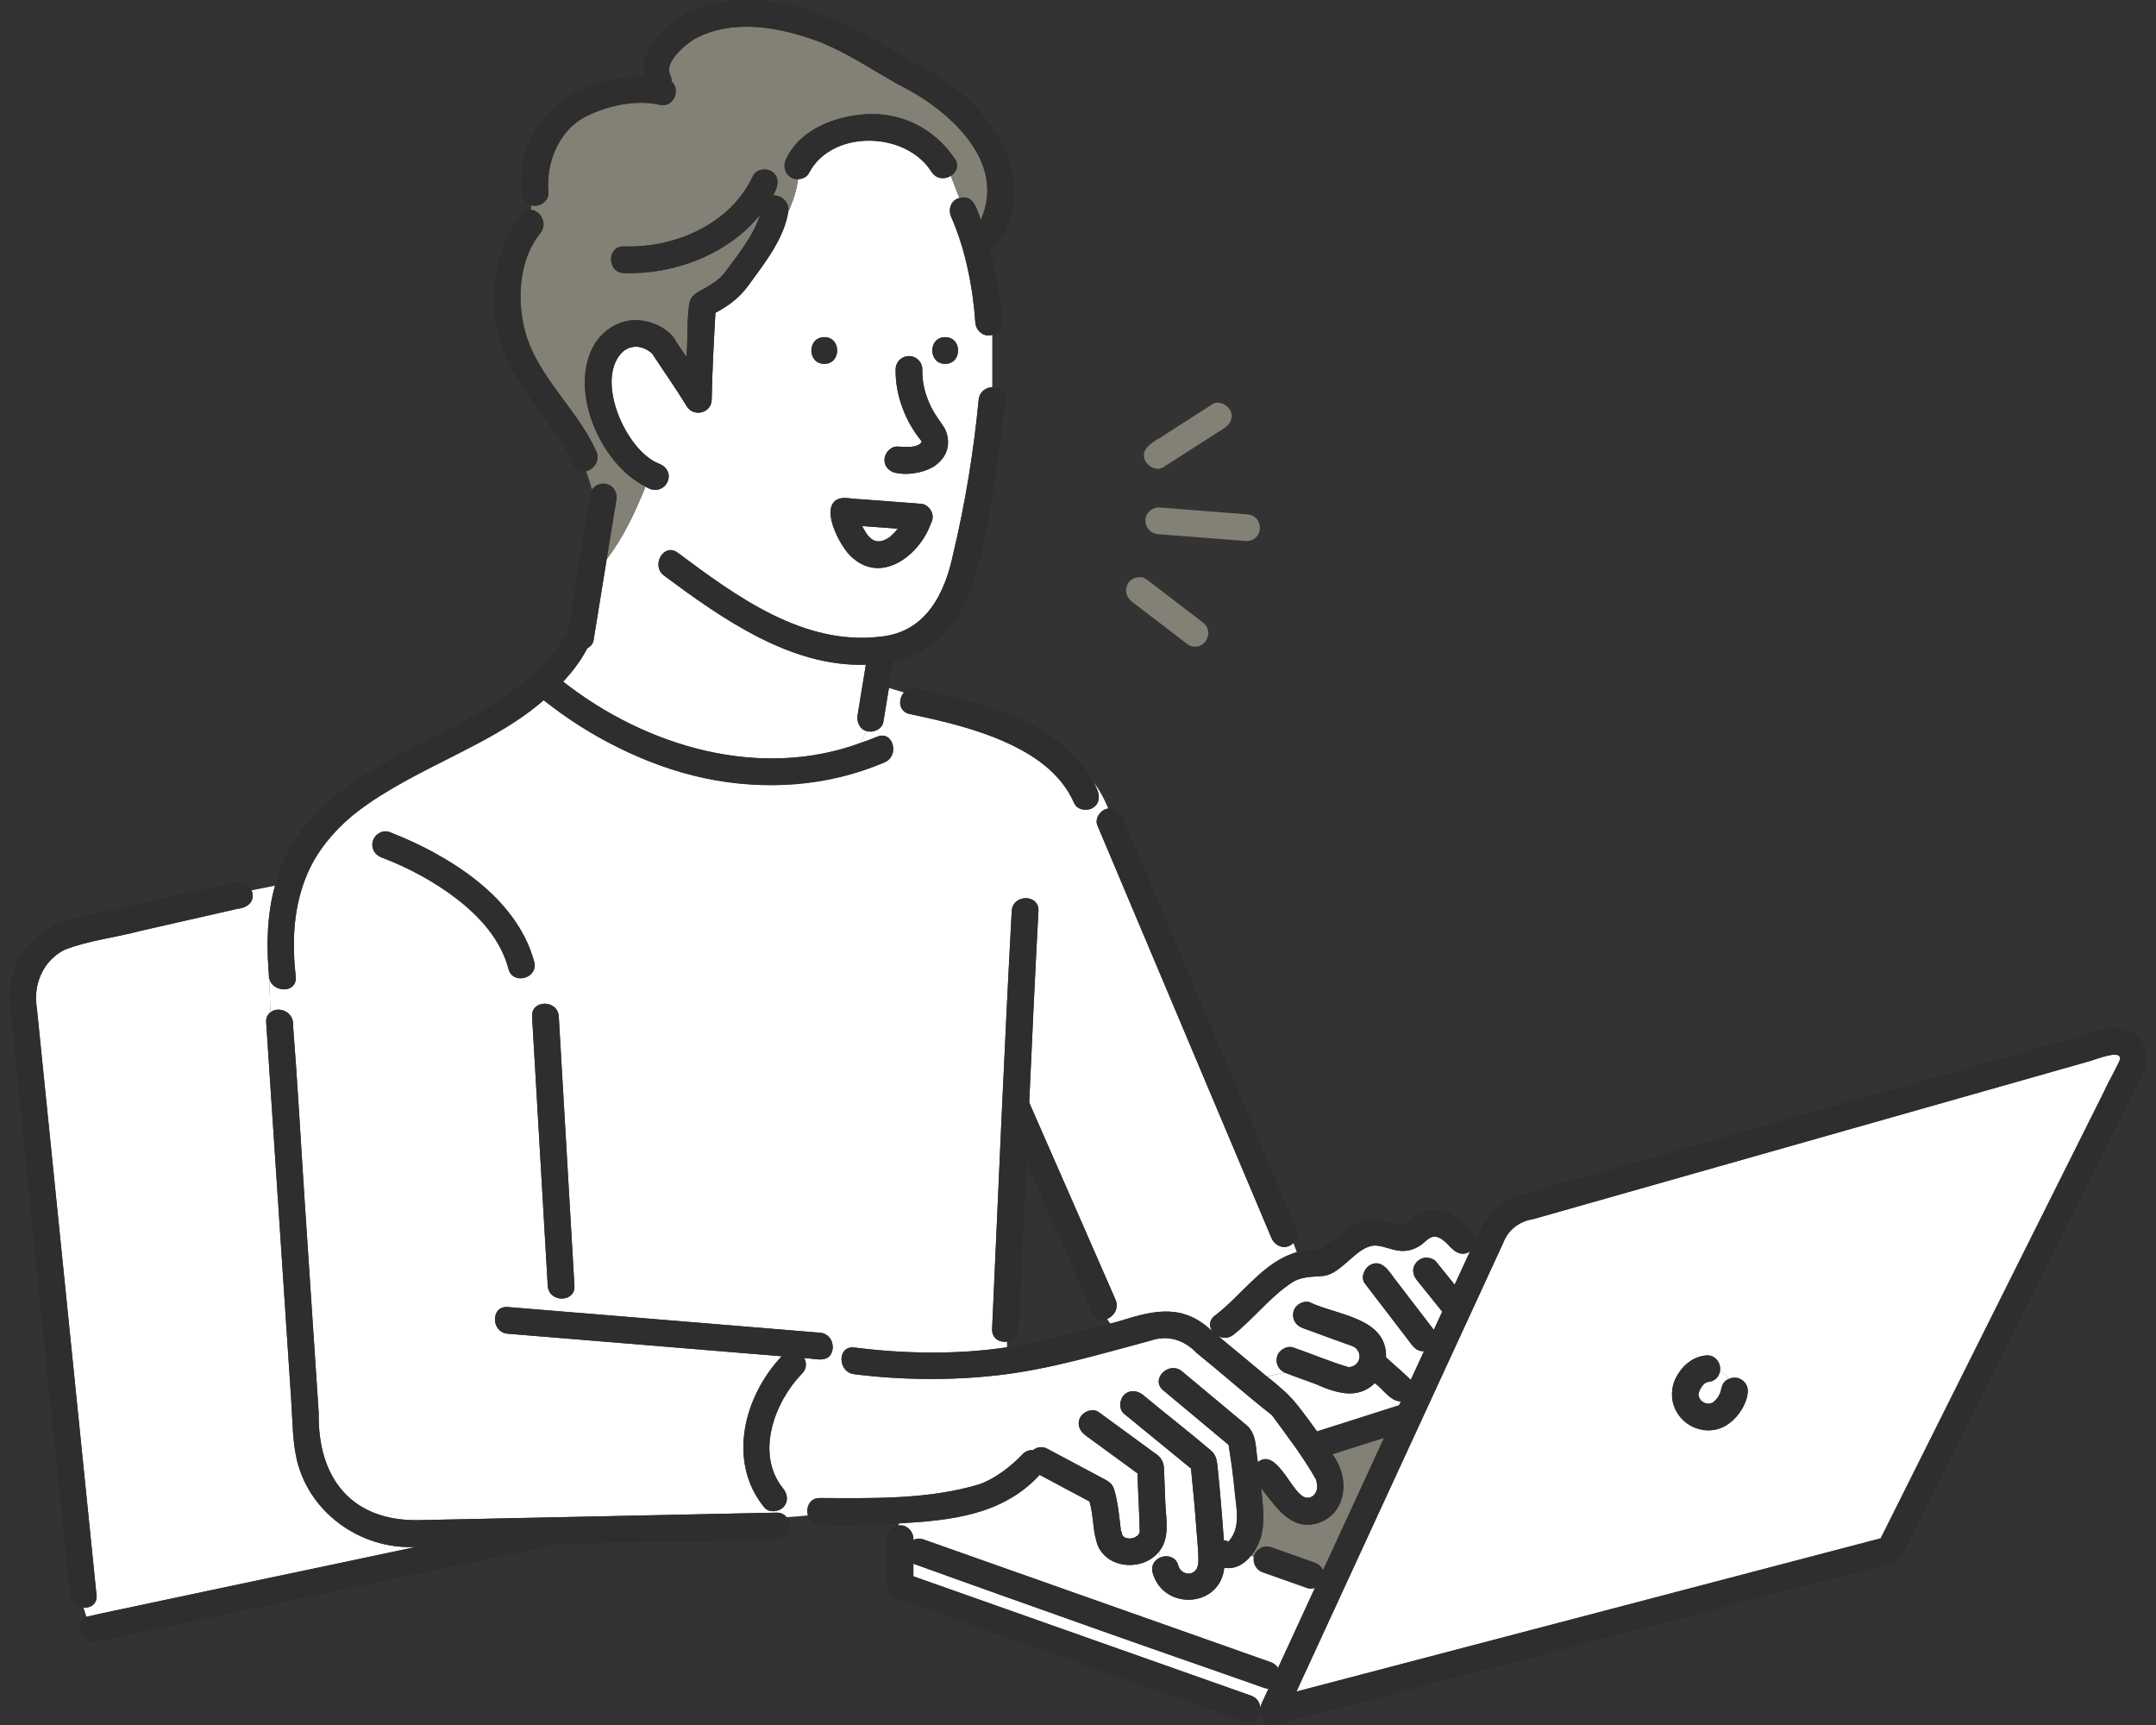 <?xml version="1.0" encoding="UTF-8"?>
<svg id="_レイヤー_1" data-name="レイヤー 1" xmlns="http://www.w3.org/2000/svg" width="175" height="140" viewBox="0 0 175 140">
  <rect x="0" y="0" width="175" height="140" fill="#333333" stroke="none"/>
  <defs>
    <style>
      .cls-1 {
        fill: #838075;
      }

      .cls-2 {
        fill: #fff;
      }

      .cls-3 {
        fill: none;
      }

      .cls-4 {
        fill: #2e2e2e;
      }
    </style>
  </defs>
  <g>
    <path class="cls-2" d="M99.372,127.237c-.344,3.274-4.943,3.502-5.813.41-.157-.595.161-1.038.595-1.234-.015-.175-.028-.354-.041-.535-1.208,1.61-4.077,1.539-4.974-.362-.472-1.16-.348-2.453-.708-3.657-1.349-.719-2.697-1.437-4.046-2.156-3.016,3.28-7.23,3.696-11.42,3.938-.013.056-.022.115-.033.171.675-.133,1.269.541,1.205,1.189.217-.134.495-.175.82-.061,1.173.415,2.346.829,3.519,1.244,8.226,2.907,16.451,5.814,24.676,8.721.274.097.462.268.582.47,1.075-2.332,2.15-4.664,3.224-6.996l-5.414-2.114c-.553.683-1.306,1.126-2.174.972Z"/>
    <path class="cls-1" d="M107.055,116.387c.6.827,1.176,1.675,1.62,2.573.888,1.795.204,4.187-1.884,4.701-2.094.515-3.27-1.441-4.431-2.892.214,1.864.5,3.924-.815,5.496l5.414,2.114c2.099-4.555,4.199-9.109,6.298-13.664l-6.203,1.672Z"/>
    <path class="cls-2" d="M113.706,113.742c-.901-.039-1.424-1.004-2.111-1.488-1.416,1.394-3.236.77-4.818.065-.832-.313-1.679-.591-2.502-.924-.472.099-.958.218-1.445.323,1.748,1.256,3.002,2.913,4.226,4.67l6.203-1.672c.15-.324.299-.649.448-.973Z"/>
    <path class="cls-1" d="M70.891,43.85c.005-.002.018,0,.03.003-.001,0-.003-.002-.004-.002-.009,0-.018-.004-.026,0Z"/>
    <path class="cls-1" d="M70.964,43.877c.081.047.083.03.054.007-.037-.014-.071-.025-.097-.03.015.008.029.015.043.023Z"/>
    <path class="cls-2" d="M102.578,136.994c-9.471-3.381-18.994-6.648-28.44-10.085v1.023c9.139,3.23,18.278,6.46,27.417,9.689.479.169.705.558.736.959.165-.528.456-1.015.67-1.525-.119.002-.246-.013-.383-.061Z"/>
    <path class="cls-1" d="M99.717,125.105c-.189-.064-.083.17,0,0h0Z"/>
    <path class="cls-1" d="M92.515,124.299c.008-.072.008-.128,0,0h0Z"/>
    <path class="cls-1" d="M110.351,110.195c.028-.111.003-.071,0,0h0Z"/>
    <path class="cls-1" d="M71.758,43.851s.021-.013.038-.021c-.007.002-.014.004-.022.007-.005.005-.013.008-.016.014Z"/>
    <path class="cls-2" d="M70.242,43.165c.054.088.114.171.171.256.103.112.219.234.339.33.077.051.104.07.164.1.038-.002.079.014.101.032.058.022.085.033.123.046.102.002.203,0,.305-.001.113-.02.221-.054.329-.091.031-.032.083-.046.1-.043,0,0,.002,0,.003-.001.115-.058.235-.137.341-.206.235-.207.462-.426.649-.678-.961-.071-1.922-.142-2.883-.213.077.161.164.318.258.469Z"/>
    <path class="cls-1" d="M71.833,43.819c.05-.016.052-.023.041-.025-.015.007-.049.022-.078.036.012-.004.025-.007.037-.011Z"/>
    <path class="cls-1" d="M138.193,112.444c-.005.008-.009.016-.014.023.015-.02.033-.036.051-.054.031-.041-.007-.014-.037.031Z"/>
    <path class="cls-1" d="M138.124,112.531c.023-.024.032-.034.047-.052.003-.004.005-.008.007-.012-.018.021-.035.044-.055.064Z"/>
    <path class="cls-1" d="M137.856,113.173h0c.007-.022.008-.031.013-.049,0-.002,0-.005,0-.007-.004.019-.008.038-.014.056Z"/>
    <path class="cls-1" d="M137.873,113.051c0,.022-.002.044-.003.066.007-.032.015-.064.024-.096.005-.057-.019-.034-.021.03Z"/>
    <path class="cls-1" d="M138.415,112.226c-.007.007.029-.01.068-.029-.027.007-.054.015-.068.029Z"/>
    <path class="cls-1" d="M138.825,113.919c.022.002.077-.023.136-.054-.052.018-.153.052-.136.054Z"/>
    <path class="cls-2" d="M138.64,112.157c-.038.013-.079.022-.119.031-.055.032-.109.062-.163.095-.045.041-.087.085-.128.129-.01.013-.031.037-.058.066-.081.125-.161.244-.223.381-.019.053-.04.106-.055.161-.002.021-.01.056-.024.103-.014.04.037.292.01.148-.005-.023-.013-.055-.023-.099,0,0,0,0,0,0,.021.105.029.156.072.272.03.064.07.122.109.18.042.047.081.081.126.121.072.047.145.084.221.122.063.02.128.037.192.052.055.002.109.002.163,0,.078-.012.175-.053.238-.066.028-.016.053-.03.08-.047.118-.095.231-.216.34-.346.078-.116.15-.238.209-.365.143-.431.181-.965.662-1.154-.116-.318-.303-.534-.685-.54-.128.435-.509.716-.943.753Z"/>
    <path class="cls-2" d="M169.75,86.082c-15.104,4.288-30.208,8.575-45.311,12.863-1.11.177-2.008.856-2.412,1.899-1.808,3.922-3.616,7.845-5.424,11.767-3.791,8.225-7.582,16.45-11.373,24.675,15.808-4.145,31.617-8.291,47.425-12.437,6.047-12.094,12.094-24.188,18.141-36.283.861-2.069,2.836-3.866-1.046-2.485ZM141.835,113.173c-.311,1.773-2.104,3.365-3.953,2.808-1.917-.498-2.804-2.875-1.653-4.493.503-.821,1.342-1.443,2.323-1.486.708-.058,1.25.77,1.03,1.402.382.006.569.222.685.54.838-.459,1.812.314,1.567,1.229Z"/>
    <path class="cls-1" d="M139.178,113.714c.006-.014-.065.05-.105.086.052-.034.097-.067.105-.086Z"/>
    <path class="cls-2" d="M117.768,101.22c.329.427-.268-.267-.39-.371-.242-.207-.562-.464-.893-.487-.454-.031-.724.371-1.058.618-.411.305-.874.5-1.389.54-.852.067-1.565-.384-2.384-.435-.948-.058-1.872,1.033-2.58,1.568-.588.445-.999.854-1.752.909-.862.064-1.735.06-2.437.517-1.775,1.156-3.107,2.928-4.761,4.243-.399.317-.861.308-1.23.128,1.32,1.079,2.627,2.173,3.935,3.266.487-.105.973-.224,1.445-.323-.484-.236-.749-.711-.621-1.271.123-.539.799-.951,1.333-.757,1.482.51,2.932,1.129,4.431,1.58.107-.002.139.006.23-.012.061-.019.121-.038.181-.057.039-.016.195-.104.224-.148-.008.009-.02.021-.043.048.021-.024.102-.104.143-.142.047-.071.119-.167.139-.235.02-.068.042-.136.059-.205.012-.083-.009-.217-.013-.295-.024-.082-.031-.116-.053-.175-.048-.052-.085-.128-.124-.195-.019-.02-.099-.1-.121-.136-.084-.044-.177-.1-.264-.146-.922-.318-2.791-1.018-4.028-1.463-.571-.208-.896-.721-.757-1.333.123-.539.799-.951,1.333-.757,2.225,1.064,6.271,1.235,6.181,4.465.663.615,1.368,1.192,2.009,1.828.358-.777.717-1.555,1.075-2.332-.741.074-1.068-.668-1.472-1.148-1.109-1.447-2.219-2.894-3.328-4.341-.369-.481-.054-1.197.389-1.482.911-.522,1.489.357,1.958,1.009,1.083,1.412,2.166,2.825,3.249,4.237.227-.494.455-.987.682-1.481-.68-.844-1.36-1.688-2.04-2.533-.19-.236-.304-.462-.317-.766-.018-.58.51-1.094,1.084-1.083.248,0,.603.115.766.317.505.627,1.01,1.254,1.515,1.88.417-.904.833-1.808,1.25-2.712-.539.396-1.188.154-1.555-.335Z"/>
    <path class="cls-2" d="M47.666,52.618c-.511,1.003-1.206,1.89-1.953,2.709,6.721,5.265,15.925,8,24.162,4.962.136-.331.281-.652.439-.96-.567-.167-.787-.774-.699-1.312.222-1.357.444-2.714.666-4.071-6.08.211-11.689-3.749-16.372-7.222-1.109-.822-.027-2.702,1.094-1.871,4.749,3.54,10.228,7.581,16.486,6.816,3.68-.368,5.222-3.515,5.896-6.786.975-4.082,1.649-8.259,2.053-12.438.063-.655.586-.997,1.103-1.03v-4.238c-.69.227-1.349-.347-1.377-1.034-.188-2.806-.807-5.911-1.936-8.491-.293-.609-.076-1.407.644-1.581-.24-.593-.452-1.205-.692-1.798-.47.293-1.155.292-1.552-.298-2.076-3.347-8.084-3.484-9.947.039-.157.342-.529.515-.899.526-.139.944-.412,1.804-.791,2.607-.313,2.147-1.884,4.16-3.128,5.861-.733,1.067-1.656,1.784-2.792,2.382-.129,2.347-.26,4.696-.301,7.046-.019,1.087-1.453,1.459-2.019.547-.892-1.462-1.886-2.864-2.823-4.295-.331-.285-.655-.453-1.094-.536-.13-.014-.26-.009-.39-.001-.112.029-.332.059-.448.113-.101.048-.198.106-.293.164-.057.04-.082.057-.082.055-2.456,2.181.179,8.126,2.866,9.145,1.677.692.396,2.899-1.089,1.858-.844,2.07-1.77,4.099-3.152,5.901-.356,2.194-.711,4.389-1.067,6.583-.047.292-.254.518-.513.652ZM76.72,27.363c1.397,0,1.394,2.167,0,2.167s-1.394-2.167,0-2.167ZM72.878,36.242c.596.024,1.163.106,1.658-.131.041-.026.1-.065.129-.081.025-.028.092-.095.118-.12.002-.004.004-.007.007-.011.002-.015.005-.031.008-.046-.004-.027-.004-.047.005-.015,0,0,0-.002,0-.003-.003-.012-.006-.027-.007-.035-1.309-1.597-2.133-3.713-2.099-5.825.051-1.424,2.115-1.426,2.167,0-.003.927.139,1.682.493,2.601.248.712.889,1.492,1.306,2.154.579,1.071.264,2.27-.681,3.007-.857.755-4.183,1.312-4.188-.413,0-.562.499-1.117,1.084-1.084ZM69.236,40.473c1.805.14,3.615.256,5.418.408.651-.026,1.199.709,1.013,1.334-.025.092-.062.18-.109.264-.865,2.497-3.879,4.924-6.316,2.829-1.315-1.057-3.344-5.501-.006-4.835ZM66.906,27.363c1.397,0,1.394,2.167,0,2.167s-1.394-2.167,0-2.167Z"/>
    <path class="cls-1" d="M49.262,39.282c.607.167.85.756.757,1.333-.258,1.589-.515,3.179-.773,4.768,1.382-1.801,2.308-3.83,3.152-5.901-3.672-1.789-6.385-7.977-4.074-11.652.696-1.033,1.745-1.724,2.995-1.841,1.31-.107,3.036.603,3.608,1.817.269.391.533.785.799,1.178.117-1.445.003-2.947.23-4.379.133-.714.796-.939,1.354-1.272.655-.391,1.152-.707,1.603-1.316,1-1.35,2.25-2.915,2.786-4.588-2.579,3.212-7.023,4.879-11.055,4.734-1.393-.05-1.395-2.217,0-2.167,4.131.149,8.672-1.811,10.475-5.718.246-.534,1.015-.662,1.482-.389.761.442.547,1.355.137,1.965.626-.032,1.343.484,1.253,1.289.38-.803.652-1.663.791-2.607-.865.054-1.352-.898-.972-1.619,1.103-2.404,3.927-3.469,6.405-3.643,2.939-.207,5.642,1.167,7.285,3.604.382.566.128,1.112-.319,1.391.241.593.453,1.204.692,1.798,1.191-.305,1.404.937,1.74,1.767,2.158-4.811-2.726-9.019-6.668-10.964-2.114-1.186-4.202-2.607-6.466-3.493-3.157-1.179-7-1.903-10.101-.218-.738.434-2.486,1.904-1.986,2.891.1.197.131.388.12.569.768.635.18,2.189-.998,1.879-1.967-.444-4.36.099-6.161,1.061-2.011,1.142-3.062,3.686-2.832,6.057.061.691-.749,1.245-1.373,1.04-.015.123-.035.245-.057.368.747.055,1.413,1.102.767,1.896-1.948,2.394-1.988,6.313-.867,9.066,1.291,3.169,4,5.518,5.406,8.637.346.766-.208,1.47-.824,1.623.185.489.342.986.478,1.491.245-.383.793-.573,1.211-.458Z"/>
    <path class="cls-2" d="M11.698,130.208c7.359-1.554,14.718-3.109,22.076-4.663-4.568.254-8.903-2.895-9.763-7.459-.27-1.421-.273-2.922-.369-4.36-.408-6.152-.815-12.303-1.223-18.455-.271-4.096-.543-8.191-.814-12.287-.026-.388.127-.664.358-.835-.07-1.865-.245-4.467-.283-6.304l.032.722c.01-1.587.194-3.163.613-4.688l-1.908.382c.32.876-.256,1.405-1.166,1.503-2.607.593-5.214,1.187-7.821,1.78-2.044.549-4.215.774-6.183,1.536-1.859.92-2.614,3.022-2.231,4.988.157,1.544.314,3.089.471,4.633,1.169,11.499,2.339,22.998,3.508,34.498.28,2.751.56,5.502.839,8.253.074.724-.481,1.063-1.048,1.03l.225.736c1.547-.385,3.128-.663,4.685-1.011Z"/>
    <path class="cls-2" d="M66.575,121.58c4.29.021,8.758.13,12.903-1.108,1.328-.479,2.556-1.445,3.534-2.451.255-.263.548-.348.824-.318.307-.253.738-.353,1.188-.113,1.471.784,2.942,1.568,4.412,2.351.434.231.826.396.992.927.334,1.11.422,2.292.562,3.436-.036-.268.19.44.038.158.015.028.078.123.079.144.015.022.012.019.019.031,0,0,0,0,0,.001.016.025.065.065.094.089.035.021.077.048.106.073.073.011.165.037.234.062.091-.009.185.012.281-.008.095-.016.187-.044.277-.078.037-.028.22-.16.179-.114.03-.03.06-.062.091-.083.028-.047.055-.095.086-.139.004-.013.009-.027.013-.04.01.003.017-.031.023-.069-.031-1.584-.136-3.169-.182-4.753-1.412-1.032-2.824-2.064-4.236-3.096-.474-.346-.71-.933-.389-1.482.274-.469,1.01-.734,1.482-.389,1.582,1.157,3.165,2.314,4.748,3.471.41.307.529.684.547,1.163.035.929.072,1.858.111,2.787.056,1.268.375,2.776-.479,3.85.013.181.025.36.041.535.553-.249,1.295-.096,1.494.658.143.541.788.826,1.262.5.351-.241.367-.71.363-1.1-.007-.666-.086-1.339-.134-2.004-.128-1.764-.286-3.526-.467-5.285-1.809-1.48-3.619-2.96-5.428-4.441-.452-.37-.387-1.154,0-1.532.448-.438,1.076-.373,1.532,0,1.827,1.528,3.722,2.979,5.532,4.526.349.311.454.686.502,1.144.216,2.037.381,4.079.527,6.122.122.009.249.046.377.104,1.069-1.13.602-2.834.489-4.222-.12-1.212-.283-2.422-.483-3.624-1.769-1.476-3.537-2.952-5.306-4.428-1.072-.895.469-2.42,1.532-1.532,1.739,1.451,3.477,2.901,5.215,4.352.894.75.733,1.943.942,3.013,1.41-1.147,2.582,2.05,3.565,2.72.474.378,1.066.107,1.216-.47.074-.259-.008-.559-.047-.809-1.029-1.837-2.35-3.551-3.602-5.258-2.068-1.615-4.059-3.396-6.113-5.053-1.01-1.051-2.317-1.47-3.708-.999-4.084,1.093-8.215,2.344-12.427,2.82-3.838.433-7.82.396-11.655-.088-.827-.104-1.155-.937-.983-1.542-.328-.005-.635-.019-.927-.048-.417.674-1.479.276-2.154.284.213.373.225.853-.164,1.251-2.24,2.29-3.823,6.531-1.54,9.331.371.455.449,1.084,0,1.532-.384.384-1.162.454-1.532,0-3.029-3.715-1.652-9.021,1.42-12.264-7.413-.61-14.826-1.22-22.239-1.83-1.382-.114-1.39-2.281,0-2.167,8.447.695,16.895,1.39,25.342,2.086.972.08,1.261,1.173.866,1.777.292.029.599.043.927.048.113-.395.437-.694.983-.625,4.054.511,8.329.597,12.41-.017v-.456c-.597.084-1.248-.257-1.214-1.03.506-11.307.985-22.617,1.594-33.919.075-1.389,2.242-1.394,2.167,0-.28,5.179-.515,10.36-.75,15.542,2.345,5.324,4.666,10.662,7.002,15.991.305.698-.125,1.344-.667,1.571.078.129.163.256.255.38,3.122-.88,5.611-1.934,8.293.643-.281-.378-.316-.89.168-1.275,2.247-1.642,3.884-4.413,6.676-5.159l-.283-.756c-.59.624-1.542.285-1.806-.466-.584-1.383-1.167-2.767-1.751-4.15-2.526-5.987-5.052-11.974-7.578-17.961-1.593-3.775-3.185-7.55-4.778-11.325-.24-.581.312-1.303.891-1.355-.329-.789-.712-1.523-1.211-2.142.407.649.761,1.615-.074,2.104-.461.272-1.25.147-1.482-.389-1.082-2.495-3.391-4.012-5.808-5.062-2.404-1.044-4.989-1.64-7.544-2.182-.916-.194-.953-1.196-.47-1.748l-1.219-.368c-.151.921-.301,1.842-.452,2.763-.101.614-.862.906-1.391.736-.158.308-.304.629-.439.96.449-.155.896-.321,1.338-.503,1.29-.533,1.847,1.564.576,2.09-9.293,4.011-20.007,1.083-27.655-5.049-5.956,5.267-15.677,6.404-19.24,14.154-1.103,2.611-1.168,5.502-.884,8.281.122,1.544-2.304,1.264-2.186-.241l.141,3.128c.704-.519,1.918-.012,1.825,1.077.372,4.684.621,9.381.932,14.07.384,5.797.768,11.594,1.152,17.391-.096,5.275,2.67,8.792,8.139,8.684,5.403-.113,10.806-.227,16.209-.34,4.268-.09,8.537-.179,12.805-.269.374-.008.644.144.817.367.58-.035,1.16-.08,1.74-.144-.19-.636.138-1.434.991-1.406ZM45.356,82.503c.424,7.282.847,14.564,1.271,21.846.081,1.395-2.086,1.386-2.167,0-.424-7.282-.847-14.564-1.271-21.846-.081-1.395,2.086-1.386,2.167,0ZM37.061,72.941c-1.823-1.404-3.951-2.537-6.049-3.334-1.365-.469-.804-2.428.576-2.09,4.911,1.954,10.236,5.149,11.771,10.538.351,1.353-1.739,1.925-2.09.576-.612-2.355-2.321-4.236-4.208-5.69Z"/>
    <polygon class="cls-1" points="137.856 113.175 137.856 113.174 137.856 113.174 137.856 113.175"/>
    <path class="cls-1" d="M137.85,113.148c.002.009.004.017.006.026,0,0,0,0,0-.001-.002-.009-.003-.015-.006-.025Z"/>
    <path class="cls-4" d="M44.459,104.35c.081,1.386,2.248,1.395,2.167,0-.424-7.282-.847-14.564-1.271-21.846-.081-1.386-2.248-1.395-2.167,0,.424,7.282.847,14.564,1.271,21.846Z"/>
    <path class="cls-4" d="M64.889,108.787c.788.788,1.579,1.057,2.535,1.151.395-.604.106-1.697-.866-1.777-8.447-.695-16.895-1.39-25.342-2.086-1.39-.114-1.382,2.053,0,2.167,7.413.61,14.826,1.22,22.239,1.83-3.072,3.242-4.449,8.548-1.42,12.264.37.454,1.148.384,1.532,0,.449-.449.371-1.077,0-1.532-2.284-2.801-.7-7.041,1.54-9.331.388-.397.376-.877.164-1.251.673-.008,1.737.389,2.154-.284-.956-.094-1.748-.363-2.535-1.151Z"/>
    <path class="cls-4" d="M93.782,123.836c.231.692.285,1.384.331,2.043.854-1.074.535-2.582.479-3.85-.039-.929-.076-1.858-.111-2.787.013-.597-.298-1.049-.813-1.358-1.494-1.092-2.987-2.184-4.481-3.276-.473-.346-1.208-.08-1.482.389-.321.549-.085,1.136.389,1.482,1.412,1.032,2.824,2.064,4.236,3.096.046,1.585.151,3.169.182,4.753-.006.038-.013.072-.023.069-.004.013-.009.027-.013.04-.031.044-.058.092-.086.139-.031.021-.061.053-.091.083.041-.046-.142.086-.179.114-.09.033-.183.062-.277.078-.096.02-.189,0-.281.008-.069-.026-.161-.051-.234-.062-.029-.025-.071-.051-.106-.073-.029-.024-.078-.064-.094-.089,0,0,0,0,0-.001-.007-.011-.004-.008-.019-.031,0-.021-.064-.116-.079-.144.152.282-.074-.426-.038-.158-.139-1.144-.227-2.326-.562-3.436-.166-.531-.558-.695-.992-.927-1.471-.784-2.942-1.567-4.412-2.351-.45-.24-.881-.14-1.188.113-.277-.03-.569.055-.824.318-.978,1.007-2.206,1.973-3.534,2.451-4.145,1.238-8.613,1.129-12.903,1.108-.853-.028-1.181.77-.991,1.405.772-.085,1.543-.199,2.315-.353-.772.154-1.543.268-2.315.353.121.404.449.744.991.761,2.125.07,4.265.035,6.391-.106.085-.362.198-.704.35-1.009-.152.304-.265.647-.35,1.009,4.189-.242,8.405-.659,11.42-3.938,1.349.719,2.697,1.437,4.046,2.156.36,1.205.236,2.497.708,3.657.897,1.901,3.767,1.972,4.974.362-.047-.658-.1-1.35-.331-2.043ZM92.515,124.299c.008-.128.008-.072,0,0h0Z"/>
    <path class="cls-4" d="M17.2,72.903l3.218-.644c-.18-.468-.637-.838-1.265-.695-4.439,1.011-8.886,1.989-13.318,3.032-3.076.723-5.308,3.536-5.06,6.739.633,6.338,1.296,12.674,1.934,19.012.996,9.647,1.938,19.3,2.944,28.946-.003.689.554,1.181,1.135,1.189l-.65-2.128.65,2.128c.567.033,1.122-.306,1.048-1.03-.28-2.751-.56-5.502-.839-8.253-1.169-11.499-2.339-22.998-3.508-34.498-.182-1.816-.373-3.633-.554-5.449-.118-1.731.752-3.378,2.314-4.172,1.968-.762,4.139-.987,6.183-1.537,2.607-.593,5.214-1.187,7.821-1.78.896-.085,1.495-.642,1.166-1.503l-3.218.644Z"/>
    <path class="cls-4" d="M141.078,111.84c-.534-.122-1.22.161-1.333.757-.032.171-.076.339-.139.501-.06.127-.131.248-.209.365-.109.13-.222.252-.34.346-.027.017-.052.032-.08.047-.063.013-.16.054-.238.066-.055,0-.109.001-.163,0-.064-.015-.129-.032-.192-.052-.076-.038-.148-.075-.221-.122-.045-.041-.084-.075-.126-.121-.039-.058-.079-.116-.109-.18-.043-.116-.051-.167-.072-.272,0,0,0,0,0,.001,0,0,0,0,0-.001-.002-.009-.004-.017-.006-.026.003.01.004.016.006.025.006-.018.009-.037.014-.056-.005-.035.019-.193.024-.096.015-.055.036-.107.055-.161.062-.137.142-.256.223-.381-.016.017-.024.028-.047.052.019-.02.037-.042.055-.064.011-.029.091-.114.051-.054.041-.045.084-.088.128-.129.054-.033.109-.064.163-.095.04-.01.081-.019.119-.031,1.37-.107,1.263-2.16-.087-2.155-1.87.096-3.298,2.283-2.709,4.043.587,1.863,3.048,2.696,4.579,1.423.957-.708,2.333-3.004.655-3.629ZM138.483,112.197c-.039.018-.075.035-.068.029.014-.014.041-.022.068-.029ZM138.825,113.919c-.018-.002.084-.035.136-.054-.059.031-.114.056-.136.054ZM139.072,113.799c.041-.036.112-.099.105-.086-.008.018-.053.051-.105.086Z"/>
    <path class="cls-4" d="M137.87,113.124c.013-.047.022-.082.024-.103-.009.032-.016.064-.024.096,0,.002,0,.005,0,.007Z"/>
    <path class="cls-4" d="M137.879,113.272c-.008-.046-.014-.1-.01-.148-.005.018-.006.027-.013.049.011.044.018.075.023.099Z"/>
    <path class="cls-4" d="M137.879,113.272c.009.055.018.079,0,0h0Z"/>
    <polygon class="cls-4" points="137.856 113.174 137.856 113.174 137.856 113.173 137.856 113.173 137.856 113.174"/>
    <path class="cls-4" d="M21.824,79.02l-.11-2.454c-.005.817.034,1.637.11,2.454Z"/>
    <path class="cls-4" d="M71.212,59.785c-.442.183-.889.348-1.338.503-.283.69-.529,1.418-.772,2.148.243-.73.489-1.458.772-2.148-8.238,3.039-17.44.304-24.162-4.962.747-.819,1.442-1.707,1.953-2.709.259-.134.466-.359.513-.652.356-2.194.711-4.388,1.067-6.583-.371.484-.765.957-1.211,1.403.446-.446.84-.919,1.211-1.403.258-1.589.515-3.179.773-4.768.255-1.207-1.242-1.884-1.968-.874.386,1.427.585,2.934.585,4.638,0-1.703-.2-3.211-.585-4.638-.819,3.77-1.248,7.669-1.935,11.481-5.504,9.47-20.766,9.178-23.79,20.657l1.875-.375-1.875.375c-.683,2.309-.672,4.989-.483,7.382.14,1.374,2.309,1.388,2.167,0-.67-5.146.623-10.283,5.027-13.405,4.699-3.536,10.58-5.214,15.097-9.03,3.849,2.944,8.198,5.292,12.966,6.321,4.929,1.064,10.024.657,14.69-1.271,1.271-.525.714-2.623-.576-2.09Z"/>
    <path class="cls-4" d="M81.18,19.493c3.396-5.516-1.348-11.534-6.306-14.024-5.03-2.995-10.581-6.408-16.69-5.231-2.843.423-6.22,2.839-5.971,5.95-5.613-.034-10.317,3.472-9.861,9.432.047.486.337.911.794,1.04.072-.592.073-1.185.073-1.777v.602-.602c0,.592,0,1.185-.073,1.777.624.206,1.434-.349,1.373-1.04-.231-2.372.821-4.915,2.832-6.057,1.801-.962,4.195-1.505,6.161-1.061,1.179.31,1.767-1.244.998-1.879.011-.181-.021-.372-.12-.569-.5-.987,1.248-2.457,1.986-2.891,3.101-1.686,6.943-.961,10.101.218,2.264.886,4.352,2.307,6.466,3.493,3.943,1.943,8.828,6.156,6.668,10.964-.336-.83-.55-2.073-1.74-1.767.361.893.785,1.745,1.465,2.425-.68-.68-1.104-1.532-1.465-2.425-.72.175-.937.97-.644,1.581,1.129,2.58,1.748,5.686,1.936,8.491.028.686.688,1.262,1.377,1.034v-2.059,2.059c.444-.135.822-.551.79-1.034-.137-2.052-.468-4.132-1.02-6.139.326-.003.65-.151.871-.51Z"/>
    <path class="cls-4" d="M77.498,12.881c-1.643-2.438-4.346-3.811-7.285-3.604-2.477.174-5.302,1.239-6.405,3.643-.379.721.105,1.674.972,1.619.069-.466.109-.951.109-1.462,0,.511-.04.996-.109,1.462.37-.01.742-.183.899-.526,1.864-3.523,7.87-3.386,9.947-.039.397.589,1.082.59,1.552.298-.359-.884-.781-1.725-1.454-2.399.674.674,1.096,1.515,1.454,2.399.448-.279.701-.825.319-1.391Z"/>
    <path class="cls-4" d="M48.396,36.627c-1.406-3.118-4.115-5.468-5.406-8.637-1.121-2.753-1.081-6.672.867-9.066.646-.793-.021-1.841-.767-1.896-.086.489-.228.978-.473,1.467.244-.489.387-.978.473-1.467-.263-.019-.536.082-.765.364-2.295,2.82-2.731,6.97-1.697,10.393,1.139,3.771,4.303,6.399,5.897,9.935.225.499.649.628,1.047.529-.216-.57-.461-1.133-.742-1.696.281.563.526,1.126.742,1.696.616-.153,1.169-.856.824-1.623Z"/>
    <path class="cls-4" d="M60.675,21.505c1.377-1.377,2.556-2.756,3.314-4.359.091-.805-.626-1.322-1.253-1.289.409-.609.625-1.524-.137-1.965-.467-.273-1.236-.145-1.482.389-1.803,3.908-6.343,5.867-10.475,5.718-1.395-.05-1.393,2.117,0,2.167,4.033.145,8.476-1.521,11.055-4.734-.536,1.673-1.786,3.237-2.786,4.588-.451.609-.948.925-1.603,1.316-.557.333-1.22.558-1.354,1.272-.227,1.432-.113,2.933-.23,4.379-.266-.393-.529-.787-.799-1.178-.572-1.215-2.298-1.923-3.608-1.818-1.25.117-2.299.808-2.995,1.841-2.31,3.677.4,9.859,4.074,11.652.152-.374.302-.749.452-1.124-.15.375-.3.75-.452,1.124,1.482,1.039,2.769-1.161,1.089-1.858-2.684-1.018-5.324-6.961-2.867-9.145,0,.002.025-.014.082-.055.096-.058.192-.116.293-.164.115-.053.337-.084.448-.113.13-.007.26-.012.39.001.439.084.762.251,1.094.536.937,1.431,1.931,2.833,2.823,4.295.566.912,2,.54,2.019-.547.04-2.35.172-4.699.301-7.046,1.137-.599,2.058-1.315,2.792-2.382,1.244-1.701,2.815-3.714,3.128-5.861-.758,1.603-1.936,2.981-3.314,4.359Z"/>
    <path class="cls-4" d="M105.268,99.834c-4.118-9.762-8.237-19.524-12.355-29.287-.584-1.383-1.167-2.767-1.751-4.15-.212-.503-.645-.857-1.199-.778.299.716.555,1.475.809,2.236-.254-.761-.51-1.52-.809-2.236-.58.049-1.13.775-.891,1.355,1.593,3.775,3.185,7.55,4.778,11.325,3.109,7.37,6.219,14.741,9.328,22.111.229.543.714.92,1.333.757.51-.134.984-.794.757-1.333Z"/>
    <path class="cls-4" d="M76.72,27.363c-1.394,0-1.397,2.167,0,2.167s1.397-2.167,0-2.167Z"/>
    <path class="cls-4" d="M66.906,27.363c-1.394,0-1.397,2.167,0,2.167s1.397-2.167,0-2.167Z"/>
    <path class="cls-4" d="M70.921,43.853c.026.005.06.016.097.03-.022-.018-.063-.034-.101-.032.001,0,.003.002.004.002Z"/>
    <path class="cls-4" d="M71.796,43.83c.029-.014.063-.029.078-.036-.017-.003-.069.011-.1.043.007-.002.014-.004.022-.007Z"/>
    <path class="cls-4" d="M69.242,45.308c2.439,2.095,5.451-.333,6.316-2.83.048-.084.085-.172.109-.264.186-.625-.362-1.36-1.013-1.334-2.06-.17-4.129-.306-6.192-.465-2.313.165-.237,4.151.78,4.893ZM72.867,42.909c-.187.252-.414.471-.649.678-.106.069-.226.148-.341.206,0,0-.002,0-.003.001.026.003-.054.031-.078.036-.017.008-.036.017-.038.021.003-.006.011-.009.016-.014-.107.037-.216.071-.329.091-.102.002-.203.003-.305.001-.038-.013-.065-.024-.123-.046.054.051-.052-.003-.097-.03-.012-.002-.025-.005-.03-.003.008-.003.017.001.026,0-.06-.03-.087-.05-.164-.1-.12-.096-.236-.218-.339-.33-.162-.23-.308-.471-.429-.725.961.071,1.922.142,2.883.213Z"/>
    <path class="cls-4" d="M7.637,133.262l-.624-2.043c-1.054.425-.558,2.145.624,2.043Z"/>
    <path class="cls-4" d="M63.844,123.129c-1.658.101-3.317.104-4.975.104,1.658,0,3.317-.004,4.975-.104-.173-.223-.444-.375-.817-.367-4.268.09-8.537.179-12.805.269-5.403.113-10.806.227-16.21.34-5.469.103-8.233-3.401-8.139-8.685-.384-5.797-.768-11.594-1.152-17.391-.311-4.689-.56-9.386-.932-14.07.101-1.07-1.13-1.614-1.825-1.076l.277,6.158-.277-6.158c-.231.171-.383.446-.358.835.271,4.095.543,8.191.814,12.287.408,6.152.815,12.304,1.223,18.455.095,1.439.098,2.94.369,4.36.861,4.563,5.195,7.714,9.763,7.459-8.917,1.904-17.856,3.732-26.762,5.674l.624,2.043c10.696-2.215,21.379-4.516,32.071-6.759,1.496-.316,2.991-.632,4.487-.948.2-.042.353-.126.473-.233,6.025-.169,12.063-.143,18.085-.387,1.122.152,1.663-1.056,1.091-1.806Z"/>
    <path class="cls-4" d="M89.569,104.573c-.321.964-.126,1.756.308,2.468.541-.228.972-.873.667-1.571-2.337-5.329-4.658-10.666-7.002-15.991.235-5.181.47-10.363.75-15.542.075-1.394-2.092-1.389-2.167,0-.609,11.302-1.087,22.612-1.594,33.919-.034.773.616,1.114,1.214,1.03v-2.508,2.508c.48-.068.926-.41.953-1.03.199-4.51.414-9.019.621-13.528,1.497,3.422,2.995,6.844,4.493,10.267.52.818.728,2.99,2.066,2.446-.433-.713-.629-1.504-.308-2.468Z"/>
    <path class="cls-4" d="M80.54,31.414v3.936-3.936c-.517.034-1.04.375-1.103,1.03-.404,4.179-1.078,8.356-2.053,12.439-.672,3.268-2.218,6.421-5.896,6.786-6.259.765-11.735-3.275-16.486-6.816-1.121-.831-2.203,1.049-1.094,1.871,4.683,3.473,10.292,7.433,16.372,7.222-.222,1.357-.444,2.714-.666,4.071-.088.538.132,1.146.699,1.312.329-.64.713-1.224,1.197-1.708-.484.484-.868,1.068-1.197,1.708.529.169,1.289-.123,1.391-.736.151-.921.301-1.842.452-2.763l-1.886-.57,1.886.57c.117-.715.234-1.429.351-2.144,6.28-1.205,7.179-8.277,8.048-13.542.404-2.555.799-5.125,1.048-7.7.07-.728-.493-1.067-1.064-1.03Z"/>
    <path class="cls-4" d="M89.068,64.097c-.094-.216-.207-.417-.315-.621-.123-.152-.25-.3-.388-.437.138.138.265.285.388.437-2.623-4.971-9.284-6.548-14.332-7.619-.448-.095-.809.07-1.046.341l2.916.882-2.916-.882c-.483.553-.446,1.554.47,1.748,2.555.542,5.14,1.138,7.544,2.182,2.417,1.05,4.726,2.567,5.808,5.062.232.535,1.022.661,1.482.389.553-.327.623-.941.389-1.482Z"/>
    <path class="cls-4" d="M38.594,71.409c-2.116-1.662-4.493-2.937-7.005-3.891-.547-.208-1.188.23-1.333.757-.168.609.208,1.124.757,1.333,2.098.797,4.226,1.93,6.049,3.334,1.888,1.454,3.597,3.335,4.208,5.69.35,1.349,2.441.777,2.09-.576-.706-2.718-2.597-4.943-4.766-6.646Z"/>
    <path class="cls-4" d="M76.663,34.732c-1.055-1.394-1.874-3.011-1.799-4.756.002-.585-.5-1.083-1.084-1.083-.589,0-1.081.496-1.084,1.084-.034,2.112.79,4.227,2.099,5.825.002.008.005.023.007.035,0,0,0,.002,0,.003-.009-.033-.008-.012-.005.015-.004.015-.006.031-.008.046-.002.004-.004.007-.007.011-.026.026-.094.092-.118.12-.028.017-.088.055-.129.081-.495.237-1.063.155-1.658.131-.585-.034-1.084.522-1.084,1.084,0,.615.497,1.05,1.084,1.084,2.252.332,4.981-1.115,3.785-3.677Z"/>
    <g>
      <path class="cls-3" d="M99.059,135.751c-8.298-2.966-16.648-5.819-24.921-8.842v1.023c9.139,3.23,18.278,6.46,27.417,9.689.479.169.705.558.736.959.165-.528.456-1.015.67-1.525-1.326-.277-2.601-.902-3.902-1.305Z"/>
      <path class="cls-3" d="M113.668,113.746c-.882-.087-1.394-1.006-2.073-1.492-1.416,1.394-3.236.77-4.818.065-.832-.313-1.679-.591-2.502-.924-.484-.236-.749-.711-.621-1.271.123-.539.799-.951,1.333-.757,1.482.51,2.932,1.129,4.431,1.58.107-.002.139.006.23-.012.061-.019.121-.038.181-.057.039-.016.195-.104.224-.148-.008.009-.02.021-.043.048.021-.024.102-.104.143-.142.047-.071.119-.167.139-.235.02-.068.042-.136.059-.205.012-.083-.009-.217-.013-.295-.024-.082-.031-.116-.053-.175-.048-.052-.085-.128-.124-.195-.019-.02-.099-.1-.121-.136-.084-.044-.177-.1-.264-.146-.922-.318-2.791-1.018-4.028-1.463-.571-.208-.896-.721-.757-1.333.123-.539.799-.951,1.333-.757,2.225,1.064,6.271,1.235,6.181,4.465.663.615,1.368,1.192,2.009,1.828.358-.777.717-1.555,1.075-2.332-.741.074-1.068-.668-1.472-1.148-1.109-1.447-2.219-2.894-3.328-4.341-.369-.481-.054-1.197.389-1.482.911-.522,1.489.357,1.958,1.009,1.083,1.412,2.166,2.825,3.249,4.237.227-.494.455-.987.682-1.481-.68-.844-1.36-1.688-2.04-2.533-.19-.236-.304-.462-.317-.766-.018-.58.51-1.094,1.084-1.083.248,0,.603.115.766.317.505.627,1.01,1.254,1.515,1.88.417-.904.833-1.808,1.25-2.712-.539.396-1.188.154-1.555-.335.329.427-.268-.267-.39-.371-.242-.207-.562-.464-.893-.487-.454-.031-.724.371-1.058.618-.411.305-.874.5-1.389.54-.852.067-1.565-.384-2.384-.435-.948-.058-1.872,1.033-2.58,1.568-.588.445-.999.854-1.752.909-.862.064-1.735.06-2.437.517-1.775,1.156-3.107,2.928-4.761,4.243-.399.317-.861.308-1.23.128,1.791,1.463,3.558,2.956,5.336,4.435,1.084.927,1.786,2.157,2.666,3.282,2.22-.725,4.452-1.419,6.676-2.133.045-.097.09-.195.135-.292-.013,0-.026.004-.038.004Z"/>
      <path class="cls-3" d="M99.717,125.105c-.189-.064-.083.17,0,0h0Z"/>
      <path class="cls-3" d="M169.75,86.082c-15.104,4.288-30.208,8.575-45.311,12.863-1.11.177-2.008.856-2.412,1.899-1.808,3.922-3.616,7.845-5.424,11.767-3.791,8.225-7.582,16.45-11.373,24.675,15.808-4.145,31.617-8.291,47.425-12.437,6.047-12.094,12.094-24.188,18.141-36.283.861-2.069,2.836-3.866-1.046-2.485Z"/>
      <path class="cls-3" d="M110.351,110.195c.028-.111.003-.071,0,0h0Z"/>
      <path class="cls-4" d="M174.172,85.264c-.997-3.193-4.501-1.336-6.708-.786-5.467,1.552-10.934,3.104-16.401,4.656-6.268,1.779-12.535,3.559-18.803,5.338-2.992.85-6.009,1.641-8.984,2.55-1.928.589-2.729,1.927-3.483,3.522-.013-.15-.059-.295-.154-.418-.81-1.049-2.023-2.018-3.424-1.926-.464.03-.926.184-1.32.431-.327.205-.616.65-1.001.732-.599.129-1.444-.367-2.059-.428-1.57-.185-2.689.994-3.855,1.847-.194.147-.692.395-.863.621-3.777-.186-5.856,3.326-8.525,5.386-.484.384-.449.897-.168,1.275-2.312-2.229-4.662-1.798-7.448-.865-2.349.616-4.7,1.233-7.072,1.753-4.751,1.018-9.791,1.01-14.571.407-.546-.069-.87.23-.983.625-.172.605.156,1.437.983,1.542,3.836.484,7.817.522,11.655.088,4.212-.476,8.343-1.727,12.427-2.82,1.39-.471,2.701-.053,3.708.999,2.055,1.657,4.046,3.438,6.113,5.053,1.252,1.707,2.574,3.422,3.602,5.258.039.25.122.549.047.809-.15.577-.742.848-1.216.47-.984-.671-2.152-3.866-3.565-2.72-.209-1.07-.048-2.263-.942-3.013-1.738-1.451-3.477-2.902-5.215-4.352-1.064-.888-2.605.637-1.532,1.532,1.769,1.476,3.537,2.952,5.306,4.428.2,1.202.363,2.412.483,3.624.113,1.387.58,3.092-.489,4.222-.128-.059-.255-.095-.377-.104-.146-2.043-.312-4.085-.527-6.122-.049-.457-.153-.833-.502-1.143-1.81-1.546-3.705-2.998-5.532-4.526-.456-.373-1.085-.438-1.532,0-.387.378-.452,1.163,0,1.532,1.809,1.48,3.619,2.96,5.428,4.441.181,1.759.339,3.522.467,5.285.048.664.127,1.338.134,2.004.004.39-.012.859-.363,1.1-.474.326-1.12.041-1.262-.5-.368-1.36-2.452-.755-2.09.576.87,3.092,5.469,2.863,5.813-.41,1.122.199,2.05-.599,2.604-1.624l-1.074-.523,1.074.523c.856-1.511.544-3.217.385-4.843,1.16,1.452,2.337,3.407,4.431,2.892,2.571-.647,2.791-3.781,1.365-5.628,1.396-.445,2.792-.889,4.187-1.334-1.65,3.58-3.301,7.161-4.951,10.741-.123-.287-.366-.515-.699-.632-1.045-.369-2.09-.739-3.135-1.108-.446-.192-.948-.328-1.372.015l1.584.771-1.584-.771c-.747.507-.489,1.671.345,1.915,1.195.423,2.391.845,3.586,1.267.195.069.408.058.607-.009-.996,2.162-1.993,4.324-2.989,6.486-.12-.202-.307-.373-.582-.47-8.225-2.907-16.451-5.814-24.676-8.721-1.173-.415-2.346-.829-3.519-1.244-.325-.115-.604-.073-.82.061.064-.648-.53-1.321-1.205-1.189-.532.079-.962.503-.962,1.067v3.232c.004.324-.04.665.135.957.097.292.312.55.677.679,9.399,3.322,18.797,6.643,28.196,9.965.658.233,1.129-.174,1.272-.696.067.619.602,1.135,1.329.945,16.638-4.363,33.276-8.726,49.914-13.089.276.003.546-.115.742-.388.061-.074.107-.156.142-.242,4.478-8.957,8.957-17.913,13.435-26.87,1.984-3.969,3.969-7.938,5.953-11.906.348-.697.61-1.397.406-2.2ZM99.717,125.105c-.083.17-.189-.064,0,0h0ZM102.67,137.687c-.124.298-.302.581-.379.894-.031-.401-.257-.79-.736-.959-9.139-3.23-18.278-6.46-27.417-9.689v-1.023c9.582,3.413,19.187,6.921,28.823,10.147-.097.21-.194.42-.291.631ZM107.812,115.87c-.304.102-.616.186-.916.298-.88-1.125-1.581-2.355-2.666-3.282-1.778-1.479-3.546-2.972-5.336-4.435.369.18.831.189,1.23-.128,1.654-1.314,2.986-3.087,4.761-4.243.702-.457,1.575-.453,2.437-.517,1.695-.137,2.635-2.42,4.331-2.477.819.05,1.532.502,2.384.435.515-.041.978-.236,1.389-.54.732-.705,1.136-.869,1.95-.131.123.105.72.798.39.371.368.489,1.016.731,1.555.335-.417.904-.833,1.808-1.25,2.712-.505-.627-1.01-1.254-1.515-1.88-.163-.203-.518-.317-.766-.317-.574-.011-1.102.504-1.084,1.084.014.304.127.53.317.766.68.844,1.36,1.688,2.04,2.533-.227.494-.455.987-.682,1.481-1.083-1.412-2.166-2.825-3.249-4.237-.468-.65-1.05-1.532-1.958-1.009-.443.285-.758,1.001-.389,1.482,1.109,1.447,2.219,2.894,3.328,4.341.404.479.731,1.223,1.472,1.148-.358.777-.717,1.555-1.075,2.332-.641-.636-1.346-1.213-2.009-1.828.089-3.231-3.955-3.4-6.181-4.465-.533-.194-1.21.218-1.333.757-.139.611.186,1.125.757,1.333,1.233.443,3.11,1.147,4.028,1.463.087.046.181.102.264.146.022.035.102.116.121.136.039.067.076.143.124.195.023.059.029.094.053.175.004.078.025.211.013.295-.018.069-.039.137-.059.205-.02.068-.092.164-.139.235-.041.038-.123.118-.143.142.024-.027.035-.04.043-.048-.029.044-.186.132-.224.148-.06.019-.12.038-.181.057-.091.017-.123.01-.23.012-1.499-.45-2.949-1.069-4.431-1.58-.533-.195-1.21.218-1.333.757-.128.56.137,1.035.621,1.271.823.333,1.671.611,2.502.925,1.58.705,3.405,1.329,4.818-.065.687.484,1.21,1.449,2.111,1.488-.045.097-.09.195-.135.292-1.92.612-3.84,1.223-5.76,1.835ZM110.351,110.195c.003-.071.028-.111,0,0h0ZM172.081,85.997c-6.465,12.937-12.955,25.905-19.427,38.853-15.808,4.145-31.617,8.291-47.425,12.437,3.791-8.225,7.582-16.45,11.373-24.675,1.808-3.922,3.616-7.845,5.424-11.767.406-1.042,1.299-1.723,2.412-1.899,1.476-.419,2.953-.838,4.429-1.257,13.628-3.869,27.255-7.737,40.883-11.606.394-.112,2.507-.972,2.331-.086Z"/>
    </g>
  </g>
  <g>
    <path class="cls-1" d="M91.568,47.338c.282-.478,1.049-.661,1.5-.316.19.146.381.291.571.437,1.319,1.009,2.637,2.018,3.956,3.027,1.152.851.033,2.562-1.184,1.816-1.509-1.155-3.018-2.309-4.527-3.464-.483-.37-.633-.963-.316-1.5Z"/>
    <path class="cls-1" d="M94.117,41.187c2.381.187,4.763.374,7.144.561,1.413.146,1.298,2.205-.133,2.163-2.381-.187-4.763-.374-7.144-.561-.604-.047-1.026-.553-1.015-1.148.011-.578.582-1.059,1.148-1.015Z"/>
    <path class="cls-1" d="M92.969,37.422c-.455-.877.457-1.468,1.112-1.843,1.442-.924,2.885-1.848,4.327-2.771.51-.327,1.195.031,1.45.497.303.554-.022,1.145-.497,1.45-1.647,1.055-3.295,2.11-4.942,3.165-.51.327-1.195-.031-1.45-.497Z"/>
  </g>
</svg>